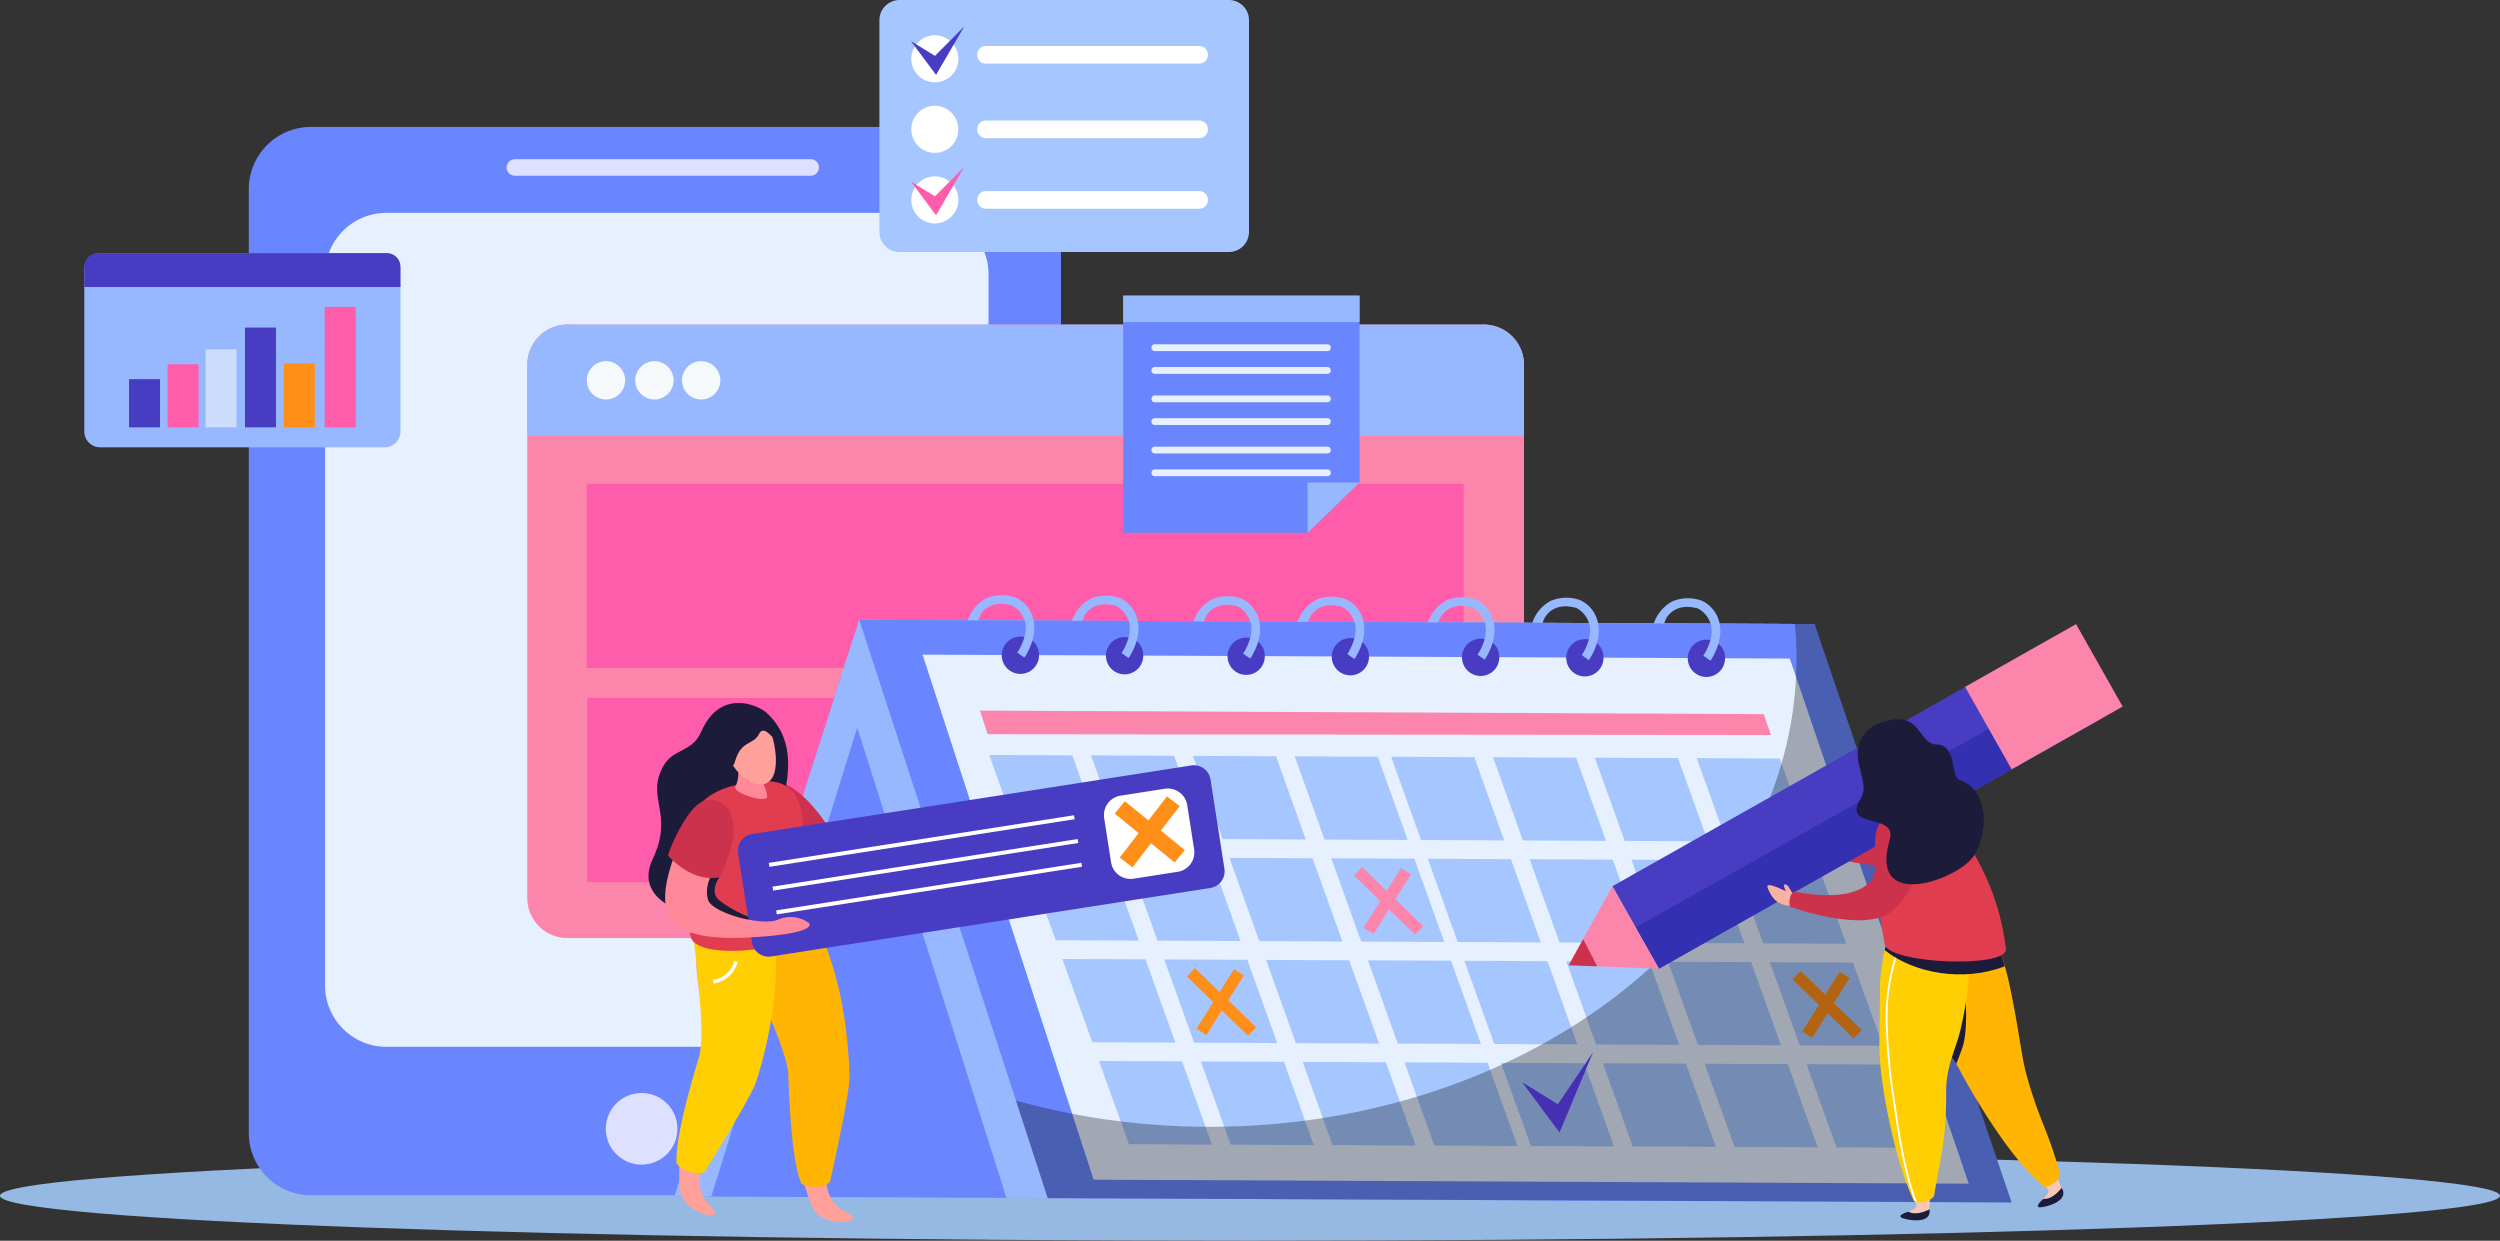 <svg xmlns="http://www.w3.org/2000/svg" width="503.391" height="249.827" viewBox="0 0 503.391 249.827">
  <rect x="0" y="0" width="503.391" height="249.827" fill="#333333" stroke="none"/>
  <g id="Group_17908" data-name="Group 17908" transform="translate(0 0.001)">
    <path id="Path_22491" data-name="Path 22491" d="M562.106,333.81c0,5-112.688,9.054-251.7,9.054s-251.7-4.053-251.7-9.054,112.688-9.056,251.7-9.056S562.106,328.809,562.106,333.81Z" transform="translate(-58.715 -93.038)" fill="#96b9e3"/>
    <g id="Group_17686" data-name="Group 17686" transform="translate(50.099 25.553)">
      <g id="Group_17682" data-name="Group 17682">
        <path id="Path_22492" data-name="Path 22492" d="M280.774,286.594a12.52,12.52,0,0,1-12.581,12.467H129.814a12.522,12.522,0,0,1-12.579-12.467V96.4A12.524,12.524,0,0,1,129.814,83.94H268.193A12.522,12.522,0,0,1,280.774,96.4Z" transform="translate(-117.235 -83.94)" fill="#6986fe"/>
      </g>
      <g id="Group_17683" data-name="Group 17683" transform="translate(15.353 17.31)">
        <path id="Path_22493" data-name="Path 22493" d="M268.766,259.964a12.358,12.358,0,0,1-12.583,12.116H147.745a12.362,12.362,0,0,1-12.576-12.116V116.275a12.356,12.356,0,0,1,12.576-12.116H256.183a12.351,12.351,0,0,1,12.583,12.116Z" transform="translate(-135.169 -104.159)" fill="#e6f0ff"/>
      </g>
      <g id="Group_17684" data-name="Group 17684" transform="translate(71.884 194.537)">
        <path id="Path_22494" data-name="Path 22494" d="M215.612,318.322a7.206,7.206,0,1,1-7.2-7.148A7.175,7.175,0,0,1,215.612,318.322Z" transform="translate(-201.201 -311.174)" fill="#dee0ff"/>
      </g>
      <g id="Group_17685" data-name="Group 17685" transform="translate(51.906 6.502)">
        <path id="Path_22495" data-name="Path 22495" d="M240.763,93.2a1.675,1.675,0,0,1-1.681,1.663H179.545a1.672,1.672,0,0,1-1.68-1.663h0a1.672,1.672,0,0,1,1.68-1.663h59.538a1.675,1.675,0,0,1,1.681,1.663Z" transform="translate(-177.865 -91.535)" fill="#dee0ff"/>
      </g>
    </g>
    <g id="Group_17702" data-name="Group 17702" transform="translate(16.977 50.969)">
      <g id="Group_17687" data-name="Group 17687" transform="translate(0 0)">
        <path id="Rectangle_18167" data-name="Rectangle 18167" d="M3.187,0H60.469a3.187,3.187,0,0,1,3.187,3.187V35.918A3.185,3.185,0,0,1,60.47,39.1H3.188A3.188,3.188,0,0,1,0,35.915V3.187A3.187,3.187,0,0,1,3.187,0Z" fill="#97b8ff"/>
      </g>
      <g id="Group_17700" data-name="Group 17700" transform="translate(9.005 10.828)">
        <g id="Group_17689" data-name="Group 17689" transform="translate(0 14.553)">
          <g id="Group_17688" data-name="Group 17688">
            <rect id="Rectangle_18168" data-name="Rectangle 18168" width="6.235" height="9.701" fill="#483cc2"/>
          </g>
        </g>
        <g id="Group_17691" data-name="Group 17691" transform="translate(7.774 11.549)">
          <g id="Group_17690" data-name="Group 17690">
            <rect id="Rectangle_18169" data-name="Rectangle 18169" width="6.235" height="12.704" fill="#ff5cab"/>
          </g>
        </g>
        <g id="Group_17693" data-name="Group 17693" transform="translate(15.399 8.547)">
          <g id="Group_17692" data-name="Group 17692">
            <rect id="Rectangle_18170" data-name="Rectangle 18170" width="6.236" height="15.706" fill="#ccddfc"/>
          </g>
        </g>
        <g id="Group_17695" data-name="Group 17695" transform="translate(23.353 4.159)">
          <g id="Group_17694" data-name="Group 17694">
            <rect id="Rectangle_18171" data-name="Rectangle 18171" width="6.234" height="20.095" fill="#483cc2"/>
          </g>
        </g>
        <g id="Group_17697" data-name="Group 17697" transform="translate(31.165 11.376)">
          <g id="Group_17696" data-name="Group 17696">
            <rect id="Rectangle_18172" data-name="Rectangle 18172" width="6.24" height="12.878" fill="#ff8f18"/>
          </g>
        </g>
        <g id="Group_17699" data-name="Group 17699" transform="translate(39.404)">
          <g id="Group_17698" data-name="Group 17698">
            <rect id="Rectangle_18173" data-name="Rectangle 18173" width="6.236" height="24.254" fill="#ff5cab"/>
          </g>
        </g>
      </g>
      <g id="Group_17701" data-name="Group 17701" transform="translate(0)">
        <path id="Path_22496" data-name="Path 22496" d="M139.473,113.628h-58.2a2.725,2.725,0,0,0-2.728,2.728v4.091H142.2v-4.091A2.726,2.726,0,0,0,139.473,113.628Z" transform="translate(-78.546 -113.628)" fill="#483cc2"/>
      </g>
    </g>
    <g id="Group_17712" data-name="Group 17712" transform="translate(177.075 -0.001)">
      <g id="Group_17703" data-name="Group 17703">
        <path id="Path_22497" data-name="Path 22497" d="M343.972,100.771a4.061,4.061,0,0,1-4.061,4.061h-66.3a4.059,4.059,0,0,1-4.057-4.061V58.149a4.058,4.058,0,0,1,4.057-4.058h66.3a4.061,4.061,0,0,1,4.061,4.058Z" transform="translate(-269.552 -54.091)" fill="#a5c6ff"/>
      </g>
      <g id="Group_17704" data-name="Group 17704" transform="translate(6.425 7.102)">
        <path id="Path_22498" data-name="Path 22498" d="M286.531,67.125a4.737,4.737,0,1,1-4.736-4.738A4.737,4.737,0,0,1,286.531,67.125Z" transform="translate(-277.057 -62.387)" fill="#fff"/>
      </g>
      <g id="Group_17705" data-name="Group 17705" transform="translate(6.425 21.309)">
        <path id="Path_22499" data-name="Path 22499" d="M286.531,83.721a4.737,4.737,0,1,1-4.736-4.739A4.738,4.738,0,0,1,286.531,83.721Z" transform="translate(-277.057 -78.982)" fill="#fff"/>
      </g>
      <g id="Group_17706" data-name="Group 17706" transform="translate(6.425 35.517)">
        <path id="Path_22500" data-name="Path 22500" d="M286.531,100.315a4.737,4.737,0,1,1-4.736-4.737A4.738,4.738,0,0,1,286.531,100.315Z" transform="translate(-277.057 -95.578)" fill="#fff"/>
      </g>
      <g id="Group_17707" data-name="Group 17707" transform="translate(19.702 9.261)">
        <path id="Path_22501" data-name="Path 22501" d="M339,66.682a1.724,1.724,0,0,1-1.671,1.776H294.233a1.725,1.725,0,0,1-1.667-1.776h0a1.724,1.724,0,0,1,1.667-1.774h43.091A1.723,1.723,0,0,1,339,66.682Z" transform="translate(-292.566 -64.908)" fill="#fff"/>
      </g>
      <g id="Group_17708" data-name="Group 17708" transform="translate(19.702 24.269)">
        <path id="Path_22502" data-name="Path 22502" d="M339,84.218a1.723,1.723,0,0,1-1.671,1.776H294.233a1.724,1.724,0,0,1-1.667-1.776h0a1.727,1.727,0,0,1,1.667-1.779h43.091A1.726,1.726,0,0,1,339,84.218Z" transform="translate(-292.566 -82.439)" fill="#fff"/>
      </g>
      <g id="Group_17709" data-name="Group 17709" transform="translate(19.702 38.477)">
        <path id="Path_22503" data-name="Path 22503" d="M339,100.812a1.724,1.724,0,0,1-1.671,1.776H294.233a1.725,1.725,0,0,1-1.667-1.776h0a1.725,1.725,0,0,1,1.667-1.777h43.091A1.724,1.724,0,0,1,339,100.812Z" transform="translate(-292.566 -99.035)" fill="#fff"/>
      </g>
      <g id="Group_17710" data-name="Group 17710" transform="translate(6.34 5.326)">
        <path id="Path_22504" data-name="Path 22504" d="M276.957,63.255l5.064,6.806,5.678-9.749-5.9,5.925Z" transform="translate(-276.957 -60.313)" fill="#483cc2"/>
      </g>
      <g id="Group_17711" data-name="Group 17711" transform="translate(6.34 33.603)">
        <path id="Path_22505" data-name="Path 22505" d="M276.957,96.285l5.064,6.806,5.678-9.749-5.9,5.925Z" transform="translate(-276.957 -93.342)" fill="#ff5cab"/>
      </g>
    </g>
    <g id="Group_17722" data-name="Group 17722" transform="translate(106.175 65.355)">
      <g id="Group_17718" data-name="Group 17718">
        <g id="Group_17713" data-name="Group 17713">
          <path id="Path_22506" data-name="Path 22506" d="M386.828,246.133a8.109,8.109,0,0,1-8.371,7.833H194.506a8.113,8.113,0,0,1-8.371-7.833V138.266a8.114,8.114,0,0,1,8.371-7.834H378.457a8.11,8.11,0,0,1,8.371,7.834Z" transform="translate(-186.135 -130.432)" fill="#fc85ab"/>
        </g>
        <g id="Group_17714" data-name="Group 17714">
          <path id="Path_22507" data-name="Path 22507" d="M378.457,130.432H194.506a8.114,8.114,0,0,0-8.371,7.834v14.555H386.828V138.266A8.11,8.11,0,0,0,378.457,130.432Z" transform="translate(-186.135 -130.432)" fill="#97b8ff"/>
        </g>
        <g id="Group_17715" data-name="Group 17715" transform="translate(11.988 7.369)">
          <path id="Path_22508" data-name="Path 22508" d="M207.852,142.927A3.857,3.857,0,1,1,204,139.039,3.877,3.877,0,0,1,207.852,142.927Z" transform="translate(-200.138 -139.039)" fill="#f5f9fc"/>
        </g>
        <g id="Group_17716" data-name="Group 17716" transform="translate(21.74 7.369)">
          <path id="Path_22509" data-name="Path 22509" d="M219.245,142.927a3.858,3.858,0,1,1-3.869-3.888A3.874,3.874,0,0,1,219.245,142.927Z" transform="translate(-211.529 -139.039)" fill="#f5f9fc"/>
        </g>
        <g id="Group_17717" data-name="Group 17717" transform="translate(31.152 7.369)">
          <path id="Path_22510" data-name="Path 22510" d="M230.237,142.927a3.857,3.857,0,1,1-3.858-3.888A3.878,3.878,0,0,1,230.237,142.927Z" transform="translate(-222.523 -139.039)" fill="#f5f9fc"/>
        </g>
      </g>
      <g id="Group_17719" data-name="Group 17719" transform="translate(11.988 32.053)">
        <rect id="Rectangle_18174" data-name="Rectangle 18174" width="176.551" height="37.094" fill="#ff5cab"/>
      </g>
      <g id="Group_17720" data-name="Group 17720" transform="translate(106.46 75.182)">
        <rect id="Rectangle_18175" data-name="Rectangle 18175" width="82.079" height="37.092" fill="#ff5cab"/>
      </g>
      <g id="Group_17721" data-name="Group 17721" transform="translate(12.066 75.182)">
        <rect id="Rectangle_18176" data-name="Rectangle 18176" width="82.08" height="37.092" fill="#ff5cab"/>
      </g>
    </g>
    <g id="Group_17732" data-name="Group 17732" transform="translate(226.165 59.524)">
      <g id="Group_17723" data-name="Group 17723">
        <path id="Path_22511" data-name="Path 22511" d="M375.291,161.253l-10.463,10.124H327.7V123.621h47.59v37.632Z" transform="translate(-327.702 -123.621)" fill="#6986fe"/>
      </g>
      <g id="Group_17724" data-name="Group 17724">
        <rect id="Rectangle_18177" data-name="Rectangle 18177" width="47.59" height="5.333" fill="#97b8ff"/>
      </g>
      <g id="Group_17725" data-name="Group 17725" transform="translate(37.127 37.632)">
        <path id="Path_22512" data-name="Path 22512" d="M371.068,177.7l10.463-10.124H371.068Z" transform="translate(-371.068 -167.578)" fill="#97b8ff"/>
      </g>
      <g id="Group_17726" data-name="Group 17726" transform="translate(5.687 9.793)">
        <path id="Path_22513" data-name="Path 22513" d="M370.456,135.75a.666.666,0,0,1-.64.686H334.981a.663.663,0,0,1-.636-.686h0a.663.663,0,0,1,.636-.69h34.834a.666.666,0,0,1,.64.69Z" transform="translate(-334.345 -135.06)" fill="#e6f0ff"/>
      </g>
      <g id="Group_17727" data-name="Group 17727" transform="translate(5.687 14.375)">
        <path id="Path_22514" data-name="Path 22514" d="M370.456,141.1a.666.666,0,0,1-.64.69H334.981a.663.663,0,0,1-.636-.69h0a.662.662,0,0,1,.636-.685h34.834a.665.665,0,0,1,.64.685Z" transform="translate(-334.345 -140.412)" fill="#e6f0ff"/>
      </g>
      <g id="Group_17728" data-name="Group 17728" transform="translate(5.687 20.102)">
        <path id="Path_22515" data-name="Path 22515" d="M370.456,147.787a.666.666,0,0,1-.64.686H334.981a.663.663,0,0,1-.636-.686h0a.662.662,0,0,1,.636-.686h34.834a.665.665,0,0,1,.64.686Z" transform="translate(-334.345 -147.101)" fill="#e6f0ff"/>
      </g>
      <g id="Group_17729" data-name="Group 17729" transform="translate(5.687 24.679)">
        <path id="Path_22516" data-name="Path 22516" d="M370.456,153.136a.665.665,0,0,1-.64.686H334.981a.662.662,0,0,1-.636-.686h0a.665.665,0,0,1,.636-.688h34.834a.668.668,0,0,1,.64.688Z" transform="translate(-334.345 -152.448)" fill="#e6f0ff"/>
      </g>
      <g id="Group_17730" data-name="Group 17730" transform="translate(5.687 30.409)">
        <path id="Path_22517" data-name="Path 22517" d="M370.456,159.827a.666.666,0,0,1-.64.686H334.981a.663.663,0,0,1-.636-.686h0a.66.66,0,0,1,.636-.686h34.834a.663.663,0,0,1,.64.686Z" transform="translate(-334.345 -159.141)" fill="#e6f0ff"/>
      </g>
      <g id="Group_17731" data-name="Group 17731" transform="translate(5.687 34.991)">
        <path id="Path_22518" data-name="Path 22518" d="M370.456,165.178a.666.666,0,0,1-.64.686H334.981a.663.663,0,0,1-.636-.686h0a.659.659,0,0,1,.636-.685h34.834a.662.662,0,0,1,.64.685Z" transform="translate(-334.345 -164.493)" fill="#e6f0ff"/>
      </g>
    </g>
    <g id="Group_17807" data-name="Group 17807" transform="translate(135.774 119.825)">
      <g id="Group_17733" data-name="Group 17733" transform="translate(0 4.972)">
        <path id="Path_22519" data-name="Path 22519" d="M222.929,315.978l208.08.935L452.52,200.734l-192.339-.868Z" transform="translate(-222.929 -199.866)" fill="#6986fe"/>
      </g>
      <g id="Group_17734" data-name="Group 17734" transform="translate(0 4.972)">
        <path id="Path_22520" data-name="Path 22520" d="M222.929,315.978l7.438.035,36.145-116.12-6.332-.028Z" transform="translate(-222.929 -199.866)" fill="#97b8ff"/>
      </g>
      <g id="Group_17735" data-name="Group 17735" transform="translate(33.576 4.972)">
        <path id="Path_22521" data-name="Path 22521" d="M295.458,316.277l141.194.635,21.511-116.179-192.339-.868-3.676,11.445Z" transform="translate(-262.148 -199.866)" fill="#97b8ff"/>
      </g>
      <g id="Group_17736" data-name="Group 17736" transform="translate(37.252 4.972)">
        <path id="Path_22522" data-name="Path 22522" d="M498.47,317.192l-194.084-.876-37.944-116.45,192.339.868Z" transform="translate(-266.442 -199.866)" fill="#6986fe"/>
      </g>
      <g id="Group_17737" data-name="Group 17737" transform="translate(49.987 11.986)">
        <path id="Path_22523" data-name="Path 22523" d="M491.979,314.584l-176.212-.8L281.318,208.059l174.624.789Z" transform="translate(-281.318 -208.059)" fill="#e6f0ff"/>
      </g>
      <g id="Group_17738" data-name="Group 17738" transform="translate(61.546 23.259)">
        <path id="Path_22524" data-name="Path 22524" d="M454.088,226.141l-157.72-.161-1.547-4.754,157.84.711Z" transform="translate(-294.82 -221.227)" fill="#fc85ab"/>
      </g>
      <g id="Group_17771" data-name="Group 17771" transform="translate(63.41 32.193)">
        <g id="Group_17739" data-name="Group 17739">
          <path id="Path_22525" data-name="Path 22525" d="M319.74,248.493l-16.729-.079L297,231.662l16.727.074Z" transform="translate(-296.998 -231.662)" fill="#a5c6ff"/>
        </g>
        <g id="Group_17740" data-name="Group 17740" transform="translate(20.501 0.09)">
          <path id="Path_22526" data-name="Path 22526" d="M343.685,248.6l-16.726-.077-6.015-16.758,16.728.079Z" transform="translate(-320.944 -231.768)" fill="#a5c6ff"/>
        </g>
        <g id="Group_17741" data-name="Group 17741" transform="translate(41.011 0.186)">
          <path id="Path_22527" data-name="Path 22527" d="M367.642,248.71l-16.73-.075-6.01-16.756,16.727.074Z" transform="translate(-344.901 -231.879)" fill="#a5c6ff"/>
        </g>
        <g id="Group_17742" data-name="Group 17742" transform="translate(61.516 0.276)">
          <path id="Path_22528" data-name="Path 22528" d="M391.592,248.817l-16.731-.074-6.008-16.759,16.728.079Z" transform="translate(-368.853 -231.984)" fill="#a5c6ff"/>
        </g>
        <g id="Group_17743" data-name="Group 17743" transform="translate(80.939 0.363)">
          <path id="Path_22529" data-name="Path 22529" d="M414.285,248.92l-16.73-.072-6.014-16.763,16.729.08Z" transform="translate(-391.541 -232.086)" fill="#a5c6ff"/>
        </g>
        <g id="Group_17744" data-name="Group 17744" transform="translate(101.447 0.456)">
          <path id="Path_22530" data-name="Path 22530" d="M438.238,249.026l-16.729-.074L415.5,232.2l16.728.079Z" transform="translate(-415.495 -232.195)" fill="#a5c6ff"/>
        </g>
        <g id="Group_17745" data-name="Group 17745" transform="translate(121.952 0.552)">
          <path id="Path_22531" data-name="Path 22531" d="M462.194,249.134l-16.733-.075-6.014-16.753,16.733.074Z" transform="translate(-439.447 -232.307)" fill="#a5c6ff"/>
        </g>
        <g id="Group_17746" data-name="Group 17746" transform="translate(142.462 0.64)">
          <path id="Path_22532" data-name="Path 22532" d="M486.141,249.241l-16.726-.072L463.4,232.41l16.721.077Z" transform="translate(-463.404 -232.41)" fill="#a5c6ff"/>
        </g>
        <g id="Group_17747" data-name="Group 17747" transform="translate(7.369 20.542)">
          <path id="Path_22533" data-name="Path 22533" d="M328.35,272.484l-16.731-.074-6.014-16.754,16.73.072Z" transform="translate(-305.605 -255.656)" fill="#a5c6ff"/>
        </g>
        <g id="Group_17748" data-name="Group 17748" transform="translate(27.872 20.63)">
          <path id="Path_22534" data-name="Path 22534" d="M352.3,272.594l-16.726-.079-6.015-16.756,16.731.077Z" transform="translate(-329.555 -255.76)" fill="#a5c6ff"/>
        </g>
        <g id="Group_17749" data-name="Group 17749" transform="translate(48.381 20.727)">
          <path id="Path_22535" data-name="Path 22535" d="M376.249,272.7l-16.728-.072-6.011-16.754,16.728.072Z" transform="translate(-353.511 -255.873)" fill="#a5c6ff"/>
        </g>
        <g id="Group_17750" data-name="Group 17750" transform="translate(68.889 20.819)">
          <path id="Path_22536" data-name="Path 22536" d="M400.2,272.808l-16.723-.072-6.014-16.756,16.729.072Z" transform="translate(-377.465 -255.98)" fill="#a5c6ff"/>
        </g>
        <g id="Group_17751" data-name="Group 17751" transform="translate(88.311 20.904)">
          <path id="Path_22537" data-name="Path 22537" d="M422.9,272.91l-16.726-.075-6.018-16.754,16.729.075Z" transform="translate(-400.152 -256.08)" fill="#a5c6ff"/>
        </g>
        <g id="Group_17752" data-name="Group 17752" transform="translate(108.824 20.996)">
          <path id="Path_22538" data-name="Path 22538" d="M446.85,273.017l-16.728-.074-6.01-16.756,16.722.075Z" transform="translate(-424.112 -256.188)" fill="#a5c6ff"/>
        </g>
        <g id="Group_17753" data-name="Group 17753" transform="translate(129.324 21.09)">
          <path id="Path_22539" data-name="Path 22539" d="M470.8,273.126l-16.726-.075L448.059,256.3l16.726.075Z" transform="translate(-448.059 -256.297)" fill="#a5c6ff"/>
        </g>
        <g id="Group_17754" data-name="Group 17754" transform="translate(149.827 21.182)">
          <path id="Path_22540" data-name="Path 22540" d="M494.751,273.23l-16.727-.072L472.008,256.4l16.734.075Z" transform="translate(-472.008 -256.404)" fill="#a5c6ff"/>
        </g>
        <g id="Group_17755" data-name="Group 17755" transform="translate(14.74 41.081)">
          <path id="Path_22541" data-name="Path 22541" d="M336.956,296.48l-16.726-.079-6.014-16.753,16.725.072Z" transform="translate(-314.215 -279.648)" fill="#a5c6ff"/>
        </g>
        <g id="Group_17756" data-name="Group 17756" transform="translate(35.244 41.172)">
          <path id="Path_22542" data-name="Path 22542" d="M360.908,296.587l-16.729-.079-6.014-16.754,16.728.075Z" transform="translate(-338.165 -279.754)" fill="#a5c6ff"/>
        </g>
        <g id="Group_17757" data-name="Group 17757" transform="translate(55.751 41.264)">
          <path id="Path_22543" data-name="Path 22543" d="M384.868,296.7l-16.738-.077-6.01-16.758,16.728.079Z" transform="translate(-362.119 -279.861)" fill="#a5c6ff"/>
        </g>
        <g id="Group_17758" data-name="Group 17758" transform="translate(76.262 41.359)">
          <path id="Path_22544" data-name="Path 22544" d="M408.817,296.8l-16.728-.079-6.012-16.753,16.727.072Z" transform="translate(-386.077 -279.973)" fill="#a5c6ff"/>
        </g>
        <g id="Group_17759" data-name="Group 17759" transform="translate(95.686 41.444)">
          <path id="Path_22545" data-name="Path 22545" d="M431.508,296.9l-16.731-.077-6.01-16.754,16.725.075Z" transform="translate(-408.767 -280.072)" fill="#a5c6ff"/>
        </g>
        <g id="Group_17760" data-name="Group 17760" transform="translate(116.19 41.536)">
          <path id="Path_22546" data-name="Path 22546" d="M455.459,297.014l-16.726-.079-6.016-16.756,16.723.077Z" transform="translate(-432.717 -280.18)" fill="#a5c6ff"/>
        </g>
        <g id="Group_17761" data-name="Group 17761" transform="translate(136.695 41.626)">
          <path id="Path_22547" data-name="Path 22547" d="M479.407,297.12l-16.724-.077-6.014-16.758,16.727.082Z" transform="translate(-456.668 -280.285)" fill="#a5c6ff"/>
        </g>
        <g id="Group_17762" data-name="Group 17762" transform="translate(157.196 41.722)">
          <path id="Path_22548" data-name="Path 22548" d="M503.369,297.228l-16.738-.077L480.615,280.4l16.734.075Z" transform="translate(-480.615 -280.396)" fill="#a5c6ff"/>
        </g>
        <g id="Group_17763" data-name="Group 17763" transform="translate(22.109 61.621)">
          <path id="Path_22549" data-name="Path 22549" d="M345.561,320.472l-16.722-.079-6.017-16.753,16.729.074Z" transform="translate(-322.823 -303.641)" fill="#a5c6ff"/>
        </g>
        <g id="Group_17764" data-name="Group 17764" transform="translate(42.617 61.712)">
          <path id="Path_22550" data-name="Path 22550" d="M369.52,320.577l-16.728-.074-6.015-16.758,16.729.079Z" transform="translate(-346.777 -303.746)" fill="#a5c6ff"/>
        </g>
        <g id="Group_17765" data-name="Group 17765" transform="translate(63.125 61.804)">
          <path id="Path_22551" data-name="Path 22551" d="M393.472,320.683l-16.726-.074-6.014-16.756,16.729.077Z" transform="translate(-370.732 -303.853)" fill="#a5c6ff"/>
        </g>
        <g id="Group_17766" data-name="Group 17766" transform="translate(83.628 61.897)">
          <path id="Path_22552" data-name="Path 22552" d="M417.424,320.792l-16.733-.072-6.01-16.758,16.732.075Z" transform="translate(-394.682 -303.963)" fill="#a5c6ff"/>
        </g>
        <g id="Group_17767" data-name="Group 17767" transform="translate(103.053 61.984)">
          <path id="Path_22553" data-name="Path 22553" d="M440.116,320.9l-16.73-.075-6.015-16.756,16.731.077Z" transform="translate(-417.371 -304.064)" fill="#a5c6ff"/>
        </g>
        <g id="Group_17768" data-name="Group 17768" transform="translate(123.561 62.076)">
          <path id="Path_22554" data-name="Path 22554" d="M464.07,321l-16.728-.077-6.016-16.756,16.729.077Z" transform="translate(-441.326 -304.172)" fill="#a5c6ff"/>
        </g>
        <g id="Group_17769" data-name="Group 17769" transform="translate(144.067 62.17)">
          <path id="Path_22555" data-name="Path 22555" d="M488.025,321.109l-16.729-.072-6.016-16.756,16.729.075Z" transform="translate(-465.279 -304.281)" fill="#a5c6ff"/>
        </g>
        <g id="Group_17770" data-name="Group 17770" transform="translate(164.575 62.262)">
          <path id="Path_22556" data-name="Path 22556" d="M511.976,321.22l-16.726-.075-6.016-16.756,16.731.074Z" transform="translate(-489.234 -304.389)" fill="#a5c6ff"/>
        </g>
      </g>
      <g id="Group_17772" data-name="Group 17772" transform="translate(65.945 8.361)">
        <path id="Path_22557" data-name="Path 22557" d="M307.447,207.349a3.752,3.752,0,1,1-3.728-3.525A3.627,3.627,0,0,1,307.447,207.349Z" transform="translate(-299.958 -203.824)" fill="#483cc2"/>
      </g>
      <g id="Group_17774" data-name="Group 17774" transform="translate(59.106)">
        <g id="Group_17773" data-name="Group 17773">
          <path id="Path_22558" data-name="Path 22558" d="M303.361,206.639l-1.427-1.008c.02-.028,2.172-3.135,1.571-6.058a5.283,5.283,0,0,0-2.647-3.439,9.051,9.051,0,0,0-2.137-.327,5.151,5.151,0,0,0-2.222.455,4.361,4.361,0,0,0-2.436,2.877l-2.094-.009a7.789,7.789,0,0,1,3.8-4.462,8.157,8.157,0,0,1,5.863-.1,6.4,6.4,0,0,1,3.585,4.659C305.97,202.9,303.467,206.49,303.361,206.639Z" transform="translate(-291.97 -194.058)" fill="#97b8ff"/>
        </g>
      </g>
      <g id="Group_17775" data-name="Group 17775" transform="translate(86.93 8.453)">
        <path id="Path_22559" data-name="Path 22559" d="M331.958,207.457a3.752,3.752,0,1,1-3.731-3.525A3.632,3.632,0,0,1,331.958,207.457Z" transform="translate(-324.47 -203.932)" fill="#483cc2"/>
      </g>
      <g id="Group_17777" data-name="Group 17777" transform="translate(80.087 0.094)">
        <g id="Group_17776" data-name="Group 17776">
          <path id="Path_22560" data-name="Path 22560" d="M327.871,206.75l-1.425-1.01c.02-.03,2.17-3.133,1.564-6.06a5.309,5.309,0,0,0-2.636-3.442,9.9,9.9,0,0,0-2.145-.322,5.128,5.128,0,0,0-2.217.452,4.387,4.387,0,0,0-2.436,2.882l-2.1-.011a7.753,7.753,0,0,1,3.8-4.459,8.14,8.14,0,0,1,5.857-.105,6.416,6.416,0,0,1,3.589,4.665C330.479,203.008,327.976,206.6,327.871,206.75Z" transform="translate(-316.477 -194.167)" fill="#97b8ff"/>
        </g>
      </g>
      <g id="Group_17778" data-name="Group 17778" transform="translate(111.409 8.563)">
        <path id="Path_22561" data-name="Path 22561" d="M360.553,207.591a3.752,3.752,0,1,1-3.727-3.531A3.632,3.632,0,0,1,360.553,207.591Z" transform="translate(-353.064 -204.06)" fill="#483cc2"/>
      </g>
      <g id="Group_17780" data-name="Group 17780" transform="translate(104.568 0.205)">
        <g id="Group_17779" data-name="Group 17779">
          <path id="Path_22562" data-name="Path 22562" d="M356.468,206.879l-1.428-1.007c.019-.03,2.172-3.137,1.567-6.06a5.327,5.327,0,0,0-2.645-3.444,9.8,9.8,0,0,0-2.137-.322,5.147,5.147,0,0,0-2.224.452,4.389,4.389,0,0,0-2.438,2.882l-2.09-.015a7.769,7.769,0,0,1,3.8-4.456,8.11,8.11,0,0,1,5.862-.1,6.39,6.39,0,0,1,3.583,4.659C359.078,203.139,356.575,206.727,356.468,206.879Z" transform="translate(-345.073 -194.297)" fill="#97b8ff"/>
        </g>
      </g>
      <g id="Group_17781" data-name="Group 17781" transform="translate(132.398 8.661)">
        <path id="Path_22563" data-name="Path 22563" d="M385.058,207.7a3.747,3.747,0,1,1-3.726-3.525A3.624,3.624,0,0,1,385.058,207.7Z" transform="translate(-377.58 -204.174)" fill="#483cc2"/>
      </g>
      <g id="Group_17783" data-name="Group 17783" transform="translate(125.55 0.3)">
        <g id="Group_17782" data-name="Group 17782">
          <path id="Path_22564" data-name="Path 22564" d="M380.973,206.989l-1.425-1.008c.016-.029,2.172-3.133,1.563-6.058a5.275,5.275,0,0,0-2.64-3.442,9.576,9.576,0,0,0-2.14-.327,5.167,5.167,0,0,0-2.217.457,4.367,4.367,0,0,0-2.434,2.876l-2.1-.008a7.728,7.728,0,0,1,3.8-4.459,8.137,8.137,0,0,1,5.859-.1,6.4,6.4,0,0,1,3.588,4.662C383.587,203.252,381.079,206.84,380.973,206.989Z" transform="translate(-369.582 -194.408)" fill="#97b8ff"/>
        </g>
      </g>
      <g id="Group_17784" data-name="Group 17784" transform="translate(158.616 8.777)">
        <path id="Path_22565" data-name="Path 22565" d="M415.7,207.837a3.754,3.754,0,1,1-3.733-3.527A3.635,3.635,0,0,1,415.7,207.837Z" transform="translate(-408.205 -204.31)" fill="#483cc2"/>
      </g>
      <g id="Group_17786" data-name="Group 17786" transform="translate(151.778 0.42)">
        <g id="Group_17785" data-name="Group 17785">
          <path id="Path_22566" data-name="Path 22566" d="M411.608,207.126l-1.425-1.007c.024-.03,2.174-3.133,1.568-6.06a5.289,5.289,0,0,0-2.642-3.442,9.853,9.853,0,0,0-2.139-.324,5.157,5.157,0,0,0-2.222.455,4.37,4.37,0,0,0-2.434,2.878l-2.095-.011a7.771,7.771,0,0,1,3.8-4.459,8.147,8.147,0,0,1,5.857-.1,6.4,6.4,0,0,1,3.593,4.659C414.222,203.387,411.719,206.977,411.608,207.126Z" transform="translate(-400.218 -194.548)" fill="#97b8ff"/>
        </g>
      </g>
      <g id="Group_17787" data-name="Group 17787" transform="translate(179.606 8.871)">
        <path id="Path_22567" data-name="Path 22567" d="M440.211,207.948a3.752,3.752,0,1,1-3.729-3.528A3.635,3.635,0,0,1,440.211,207.948Z" transform="translate(-432.723 -204.42)" fill="#483cc2"/>
      </g>
      <g id="Group_17789" data-name="Group 17789" transform="translate(172.762 0.512)">
        <g id="Group_17788" data-name="Group 17788">
          <path id="Path_22568" data-name="Path 22568" d="M436.119,207.238l-1.425-1.009c.021-.027,2.174-3.135,1.563-6.056a5.269,5.269,0,0,0-2.64-3.442,9.425,9.425,0,0,0-2.135-.328,5.184,5.184,0,0,0-2.224.455,4.377,4.377,0,0,0-2.434,2.876l-2.095-.008a7.747,7.747,0,0,1,3.793-4.457,8.12,8.12,0,0,1,5.863-.1,6.365,6.365,0,0,1,3.583,4.66C438.729,203.5,436.233,207.087,436.119,207.238Z" transform="translate(-424.729 -194.656)" fill="#97b8ff"/>
        </g>
      </g>
      <g id="Group_17790" data-name="Group 17790" transform="translate(204.083 8.982)">
        <path id="Path_22569" data-name="Path 22569" d="M468.8,208.077a3.75,3.75,0,1,1-3.721-3.528A3.631,3.631,0,0,1,468.8,208.077Z" transform="translate(-461.314 -204.549)" fill="#483cc2"/>
      </g>
      <g id="Group_17792" data-name="Group 17792" transform="translate(197.246 0.622)">
        <g id="Group_17791" data-name="Group 17791">
          <path id="Path_22570" data-name="Path 22570" d="M464.713,207.369l-1.425-1.009c.018-.031,2.179-3.137,1.563-6.06a5.279,5.279,0,0,0-2.642-3.439,9.028,9.028,0,0,0-2.137-.327,5.194,5.194,0,0,0-2.224.455,4.408,4.408,0,0,0-2.434,2.873l-2.087-.008a7.758,7.758,0,0,1,3.789-4.457,8.119,8.119,0,0,1,5.865-.1,6.4,6.4,0,0,1,3.589,4.66C467.325,203.627,464.822,207.215,464.713,207.369Z" transform="translate(-453.328 -194.784)" fill="#97b8ff"/>
        </g>
      </g>
      <g id="Group_17794" data-name="Group 17794" transform="translate(138.797 54.974)">
        <g id="Group_17793" data-name="Group 17793" transform="translate(0 0)">
          <rect id="Rectangle_18178" data-name="Rectangle 18178" width="14.168" height="2.359" transform="translate(0 12.006) rotate(-57.932)" fill="#fc85ab"/>
        </g>
      </g>
      <g id="Group_17796" data-name="Group 17796" transform="translate(136.837 54.76)">
        <g id="Group_17795" data-name="Group 17795" transform="translate(0 0)">
          <rect id="Rectangle_18179" data-name="Rectangle 18179" width="2.356" height="17.142" transform="translate(0 1.693) rotate(-45.941)" fill="#fc85ab"/>
        </g>
      </g>
      <g id="Group_17798" data-name="Group 17798" transform="translate(227.113 75.879)">
        <g id="Group_17797" data-name="Group 17797" transform="translate(0 0)">
          <rect id="Rectangle_18180" data-name="Rectangle 18180" width="14.169" height="2.358" transform="translate(0 12.004) rotate(-57.909)" fill="#ff8f18"/>
        </g>
      </g>
      <g id="Group_17800" data-name="Group 17800" transform="translate(225.148 75.665)">
        <g id="Group_17799" data-name="Group 17799" transform="translate(0 0)">
          <rect id="Rectangle_18181" data-name="Rectangle 18181" width="2.357" height="17.145" transform="translate(0 1.695) rotate(-45.964)" fill="#ff8f18"/>
        </g>
      </g>
      <g id="Group_17802" data-name="Group 17802" transform="translate(105.149 75.334)">
        <g id="Group_17801" data-name="Group 17801" transform="translate(0 0)">
          <rect id="Rectangle_18182" data-name="Rectangle 18182" width="14.17" height="2.356" transform="matrix(0.532, -0.847, 0.847, 0.532, 0, 11.998)" fill="#ff8f18"/>
        </g>
      </g>
      <g id="Group_17804" data-name="Group 17804" transform="translate(103.193 75.116)">
        <g id="Group_17803" data-name="Group 17803" transform="translate(0 0)">
          <rect id="Rectangle_18183" data-name="Rectangle 18183" width="2.355" height="17.144" transform="matrix(0.695, -0.719, 0.719, 0.695, 0, 1.693)" fill="#ff8f18"/>
        </g>
      </g>
      <g id="Group_17805" data-name="Group 17805" transform="translate(170.729 92.011)">
        <path id="Path_22571" data-name="Path 22571" d="M422.353,307.618l7.516,10.1,6.767-16.181-7.09,10.506Z" transform="translate(-422.353 -301.533)" fill="#6343ff"/>
      </g>
      <g id="Group_17806" data-name="Group 17806" transform="translate(68.795 5.821)" opacity="0.3" style="mix-blend-mode: overlay;isolation: isolate">
        <path id="Path_22572" data-name="Path 22572" d="M503.772,317.335,464.083,200.876l-3.958-.019c.2,2.251.335,4.515.335,6.806,0,52.155-52.913,94.435-118.186,94.435a145.082,145.082,0,0,1-38.986-5.284l6.4,19.644Z" transform="translate(-303.287 -200.857)"/>
      </g>
    </g>
    <g id="Group_17864" data-name="Group 17864" transform="translate(315.881 125.672)">
      <g id="Group_17809" data-name="Group 17809" transform="translate(44.139 42.877)">
        <g id="Group_17808" data-name="Group 17808">
          <path id="Path_22573" data-name="Path 22573" d="M488.963,252.2a7.023,7.023,0,0,1,4.168-1.193,31.687,31.687,0,0,1,3.71.912l-.267,2.018a6.9,6.9,0,0,1-1.75-.227c-.651-.342-1.027-.372-2.3-.868-1.233-.486-1.212-.789-2.292-.461C488.646,252.862,488.963,252.2,488.963,252.2Z" transform="translate(-488.937 -250.971)" fill="#f7b2a0"/>
        </g>
      </g>
      <g id="Group_17811" data-name="Group 17811" transform="translate(46.595 44.532)">
        <g id="Group_17810" data-name="Group 17810">
          <path id="Path_22574" data-name="Path 22574" d="M494.649,252.9s-3.5,1.075-2.733,1.6,3.608-.821,5.078-.907Z" transform="translate(-491.806 -252.904)" fill="#f7b2a0"/>
        </g>
      </g>
      <g id="Group_17814" data-name="Group 17814" transform="translate(50.035 27.924)">
        <g id="Group_17813" data-name="Group 17813">
          <g id="Group_17812" data-name="Group 17812">
            <path id="Path_22575" data-name="Path 22575" d="M515.324,233.683c4-.768,5.613,1.037,6,3.5.616,3.782.7,10.063-4.664,14.924s-20.638-.363-20.638-.363-.717-1.888.574-2.948c0,0,11.855.593,15.571-4.733C513.958,241.483,511.521,234.417,515.324,233.683Z" transform="translate(-495.824 -233.504)" fill="#cc324c"/>
          </g>
        </g>
      </g>
      <g id="Group_17819" data-name="Group 17819" transform="translate(0 0)">
        <g id="Group_17815" data-name="Group 17815" transform="translate(8.779 2.74)">
          <rect id="Rectangle_18184" data-name="Rectangle 18184" width="101.688" height="19.062" transform="matrix(0.871, -0.492, 0.492, 0.871, 0, 50.039)" fill="#483cc2"/>
        </g>
        <g id="Group_17816" data-name="Group 17816" transform="translate(13.469 10.825)">
          <path id="Path_22576" data-name="Path 22576" d="M546.326,222.04,457.8,272.079l-4.69-8.3,89.352-50.251Z" transform="translate(-453.111 -213.531)" fill="#3330b2"/>
        </g>
        <g id="Group_17817" data-name="Group 17817" transform="translate(0 52.779)">
          <path id="Path_22577" data-name="Path 22577" d="M455.538,279.131h0l-18.159-.684,8.778-15.91h0Z" transform="translate(-437.379 -262.537)" fill="#fc85ab"/>
        </g>
        <g id="Group_17818" data-name="Group 17818" transform="translate(79.796)">
          <rect id="Rectangle_18185" data-name="Rectangle 18185" width="25.676" height="19.063" transform="translate(0 12.634) rotate(-29.475)" fill="#fc85ab"/>
        </g>
      </g>
      <g id="Group_17826" data-name="Group 17826" transform="translate(94.448 110.998)">
        <g id="Group_17822" data-name="Group 17822" transform="translate(0.949)">
          <g id="Group_17821" data-name="Group 17821">
            <g id="Group_17820" data-name="Group 17820">
              <path id="Path_22578" data-name="Path 22578" d="M548.985,335.281c1.21-1.37,1.161-1.582.824-2.016a9.844,9.844,0,0,0-1-1.112l2.654-1.612a12.482,12.482,0,0,1,1.148,2.573C552.411,333.367,550.844,335.425,548.985,335.281Z" transform="translate(-548.809 -330.541)" fill="#fbc6b4"/>
            </g>
          </g>
        </g>
        <g id="Group_17825" data-name="Group 17825" transform="translate(0 2.516)">
          <g id="Group_17824" data-name="Group 17824">
            <g id="Group_17823" data-name="Group 17823">
              <path id="Path_22579" data-name="Path 22579" d="M552.452,333.537a.223.223,0,0,1,.026-.057c1.507,2.254-1.936,3.585-3.951,3.878s.3-1.654.3-1.654C550.685,335.848,552.251,333.79,552.452,333.537Z" transform="translate(-547.701 -333.48)" fill="#1d1b3a"/>
            </g>
          </g>
        </g>
      </g>
      <g id="Group_17829" data-name="Group 17829" transform="translate(68.71 60.68)">
        <g id="Group_17828" data-name="Group 17828">
          <g id="Group_17827" data-name="Group 17827">
            <path id="Path_22580" data-name="Path 22580" d="M547.79,321.589c.361,1.294-2.517,3.365-3.327,2.675-6.946-5.9-14.375-18.746-17.144-23.995-.129-.234-.255-.449-.357-.645-1.39-2.268-2.183-1.8-6.878-12.289a46.257,46.257,0,0,1-2.447-9.322l4.66-1.928,10.434-4.32c3.725,3.548,5.274,13.6,6.082,17.761.667,3.507,1.442,9.177,2.176,11.91C543.58,310.977,545.455,312.914,547.79,321.589Z" transform="translate(-517.638 -271.766)" fill="#ffb502"/>
          </g>
        </g>
      </g>
      <g id="Group_17836" data-name="Group 17836" transform="translate(66.756 115.038)">
        <g id="Group_17832" data-name="Group 17832" transform="translate(1.633)">
          <g id="Group_17831" data-name="Group 17831">
            <g id="Group_17830" data-name="Group 17830">
              <path id="Path_22581" data-name="Path 22581" d="M517.262,338.534c1.683-.739,1.719-.961,1.6-1.495a10.81,10.81,0,0,0-.443-1.419l3.082-.36a12.3,12.3,0,0,1-.042,2.823C521.181,338.22,518.9,339.437,517.262,338.534Z" transform="translate(-517.262 -335.26)" fill="#fbc6b4"/>
            </g>
          </g>
        </g>
        <g id="Group_17835" data-name="Group 17835" transform="translate(0 2.774)">
          <g id="Group_17834" data-name="Group 17834">
            <g id="Group_17833" data-name="Group 17833">
              <path id="Path_22582" data-name="Path 22582" d="M521.187,338.549c.026-.026.051-.049.051-.049.432,2.686-3.246,2.451-5.2,1.872s.952-1.372.952-1.372C518.628,339.9,520.907,338.686,521.187,338.549Z" transform="translate(-515.355 -338.5)" fill="#1d1b3a"/>
            </g>
          </g>
        </g>
      </g>
      <g id="Group_17839" data-name="Group 17839" transform="translate(68.71 65)">
        <g id="Group_17838" data-name="Group 17838">
          <g id="Group_17837" data-name="Group 17837">
            <path id="Path_22583" data-name="Path 22583" d="M528.237,296.931c-.417,1.24-.867,2.321-1.274,3.42-1.39-2.268-2.183-1.8-6.878-12.289a46.258,46.258,0,0,1-2.447-9.322l4.66-1.928,4.733.36C528.938,281.961,529.551,293.01,528.237,296.931Z" transform="translate(-517.638 -276.812)" fill="#1d1b3a"/>
          </g>
        </g>
      </g>
      <g id="Group_17842" data-name="Group 17842" transform="translate(62.548 62.733)">
        <g id="Group_17841" data-name="Group 17841">
          <g id="Group_17840" data-name="Group 17840">
            <path id="Path_22584" data-name="Path 22584" d="M526.676,293.47c-.861,3.476-2.79,7.059-2.79,11.926,0,9.917-.932,12.115-2.407,20.964-.162,1.032-2.34,1.679-3.507,1.437a.929.929,0,0,1-.449-.179.418.418,0,0,1-.217-.211c-3.833-8.263-6.408-22.312-6.75-28.233-.2-3.493-.108-3.061.019-15.508a47.427,47.427,0,0,1,1.653-9.5l15.478.5C529.612,279.453,527.667,289.368,526.676,293.47Z" transform="translate(-510.439 -274.164)" fill="#ffcf03"/>
          </g>
        </g>
      </g>
      <g id="Group_17845" data-name="Group 17845" transform="translate(63.833 63.705)">
        <g id="Group_17844" data-name="Group 17844">
          <g id="Group_17843" data-name="Group 17843">
            <path id="Path_22585" data-name="Path 22585" d="M518.187,327.961a.929.929,0,0,1-.449-.179c-2.342-6.53-3.347-13.472-4.214-19.482a120.228,120.228,0,0,1-1.584-16.573,40.656,40.656,0,0,1,2.988-16.317.177.177,0,0,1,.232-.1.2.2,0,0,1,.11.241,40.221,40.221,0,0,0-2.968,16.174,119.008,119.008,0,0,0,1.586,16.536C514.765,314.322,515.792,321.382,518.187,327.961Z" transform="translate(-511.941 -275.3)" fill="#fff"/>
          </g>
        </g>
      </g>
      <g id="Group_17847" data-name="Group 17847" transform="translate(63.617 60.676)">
        <g id="Group_17846" data-name="Group 17846">
          <path id="Path_22586" data-name="Path 22586" d="M535.878,279.964c-.943-3.316-2.222-6.5-4.006-8.2l-6.042,2.5-13.425-.443s-.342,1.226-.717,2.909C517.588,281.46,527.664,283.2,535.878,279.964Z" transform="translate(-511.689 -271.762)" fill="#1d1b3a"/>
        </g>
      </g>
      <g id="Group_17850" data-name="Group 17850" transform="translate(61.766 34.263)">
        <g id="Group_17849" data-name="Group 17849">
          <g id="Group_17848" data-name="Group 17848">
            <path id="Path_22587" data-name="Path 22587" d="M512.019,244.331c-2.353,2.943-3.879,8.81-.641,26.782.715,3.945,24.89,4.9,24.409.915-1.5-12.39-6.6-19.657-11.9-28.272C522.442,241.415,516.661,238.475,512.019,244.331Z" transform="translate(-509.526 -240.909)" fill="#e03d51"/>
          </g>
        </g>
      </g>
      <g id="Group_17852" data-name="Group 17852" transform="translate(43.345 52.391)">
        <g id="Group_17851" data-name="Group 17851">
          <path id="Path_22588" data-name="Path 22588" d="M488.865,264.493s-1.449-2.595-.577-2.4.749,1.386,2.158,2.4-2.11.2-2.11.2Z" transform="translate(-488.009 -262.084)" fill="#f7b2a0"/>
        </g>
      </g>
      <g id="Group_17859" data-name="Group 17859" transform="translate(39.979 39.169)">
        <g id="Group_17855" data-name="Group 17855" transform="translate(0 13.388)">
          <g id="Group_17854" data-name="Group 17854">
            <g id="Group_17853" data-name="Group 17853">
              <path id="Path_22589" data-name="Path 22589" d="M489.442,264.357s-6.107-3.4-5.289-1.5,1.624,3.419,4.91,3.644Z" transform="translate(-484.078 -262.278)" fill="#f7b2a0"/>
            </g>
          </g>
        </g>
        <g id="Group_17858" data-name="Group 17858" transform="translate(4.459)">
          <g id="Group_17857" data-name="Group 17857">
            <g id="Group_17856" data-name="Group 17856">
              <path id="Path_22590" data-name="Path 22590" d="M509.089,246.744c4.042-.556,5.587,1.169,5.923,3.643.526,3.787.461,10.075-5.011,14.808s-20.623-.841-20.623-.841-.5-2.042.813-3.072c0,0,11.849,2.844,15.685-2.4C507.727,256.35,504.693,247.351,509.089,246.744Z" transform="translate(-489.286 -246.64)" fill="#cc324c"/>
            </g>
          </g>
        </g>
      </g>
      <g id="Group_17862" data-name="Group 17862" transform="translate(57.951 19.143)">
        <g id="Group_17861" data-name="Group 17861">
          <g id="Group_17860" data-name="Group 17860">
            <path id="Path_22591" data-name="Path 22591" d="M509.243,224.213c-2.344.935-4.846,3.686-3.619,8.482s1.11,4.917-.032,7.082c-2.968,5.576,7.749,2.354,6.149,7.753-4.415,14.894,14.4,7.8,17.1,2.995,3.04-5.432,2.553-13.1-3.049-15.057-1.853-.635-.431-6.994-4.557-7.118S518.276,220.616,509.243,224.213Z" transform="translate(-505.07 -223.247)" fill="#1d1b3a"/>
          </g>
        </g>
      </g>
      <g id="Group_17863" data-name="Group 17863" transform="translate(0 63.425)">
        <path id="Path_22592" data-name="Path 22592" d="M440.283,274.973l2.821,5.481-5.725-.217Z" transform="translate(-437.379 -274.973)" fill="#cc324c"/>
      </g>
    </g>
    <g id="Group_17907" data-name="Group 17907" transform="translate(130.572 141.546)">
      <g id="Group_17866" data-name="Group 17866" transform="translate(24.72 22.052)">
        <g id="Group_17865" data-name="Group 17865">
          <path id="Path_22593" data-name="Path 22593" d="M273.381,245.2a6.252,6.252,0,0,0-4.857,3.9c-1.451,3.353-10.6,8.384-12.913,6.935-3.852-2.388-3.266-7.488-3.266-7.488l-8.972,2.714s3.558,10.868,8.838,12.549c1.361.423,5.382,1.884,14.175-7.576C276.106,245.778,273.857,245.078,273.381,245.2Z" transform="translate(-243.374 -245.186)" fill="#f58895"/>
        </g>
      </g>
      <g id="Group_17868" data-name="Group 17868" transform="translate(22.847 15.616)">
        <g id="Group_17867" data-name="Group 17867">
          <path id="Path_22594" data-name="Path 22594" d="M242.374,238.305c-1.4.614-1.334-2.8-.955,1.859.294,3.642,4.965,11.277,4.965,11.277s5.923-.152,8.161-4.47C254.546,246.971,247.6,236.019,242.374,238.305Z" transform="translate(-241.186 -237.669)" fill="#cc324c"/>
        </g>
      </g>
      <g id="Group_17870" data-name="Group 17870" transform="translate(20.591 42.57)">
        <g id="Group_17869" data-name="Group 17869">
          <path id="Path_22595" data-name="Path 22595" d="M250.42,270.489s6.962,8.589,7.4,26.417-7.927,24.687-1.754,31.186c.671.7,3.121,1.418,3.082,2.335s-6.471,1.559-8.248-2.483c0,0-3.983-8.6-3.571-21.239.488-15.395-15.011-24.934-5.9-34.987C243.05,269.922,245.275,267.666,250.42,270.489Z" transform="translate(-238.551 -269.153)" fill="#ffa09a"/>
        </g>
      </g>
      <g id="Group_17872" data-name="Group 17872" transform="translate(19.48 40.374)">
        <g id="Group_17871" data-name="Group 17871">
          <path id="Path_22596" data-name="Path 22596" d="M237.253,278.6s8.437,17.052,8.652,22.232.664,17.512,2.639,22.148a5.449,5.449,0,0,0,5.751-.246s4.059-17.883,3.936-21.108a87.255,87.255,0,0,0-2.157-17.93C247.337,248.444,237.253,278.6,237.253,278.6Z" transform="translate(-237.253 -266.589)" fill="#ffb502"/>
        </g>
      </g>
      <g id="Group_17874" data-name="Group 17874" transform="translate(6.17 40.917)">
        <g id="Group_17873" data-name="Group 17873">
          <path id="Path_22597" data-name="Path 22597" d="M239.652,270.314s3.89,10.461-1.368,27.24-15.414,20.248-11.6,28.484c.415.886,2.521,2.419,2.194,3.249s-6.654-.813-7.059-5.209a49.67,49.67,0,0,1,3.359-21.062c5.365-14.191-6.357-28.543,5.517-34.714C232.814,267.2,235.648,265.875,239.652,270.314Z" transform="translate(-221.706 -267.222)" fill="#ffa09a"/>
        </g>
      </g>
      <g id="Group_17876" data-name="Group 17876" transform="translate(5.65 39.155)">
        <g id="Group_17875" data-name="Group 17875">
          <path id="Path_22598" data-name="Path 22598" d="M224.5,273.367s2.6,18.881,1.159,23.784-4.941,16.573-4.531,21.6a5.653,5.653,0,0,0,5.542,1.784s9.564-15.255,10.472-18.31a84.535,84.535,0,0,0,3.66-17.48C243.7,248.781,224.5,273.367,224.5,273.367Z" transform="translate(-221.098 -265.165)" fill="#ffcf03"/>
        </g>
      </g>
      <g id="Group_17878" data-name="Group 17878">
        <g id="Group_17877" data-name="Group 17877">
          <path id="Path_22599" data-name="Path 22599" d="M238.522,221.618c-2.048-2-9.677-5.014-13.379,3.557-1.82,4.2-5.581,3.425-7.541,6.772-3.849,6.572,2.165,9.6-2.242,18.881-3.674,7.749,5.288,11.094,10.5,11.629,15.536,1.61,10.63-9.569,13.817-17.754C244.684,231.838,242.662,225.644,238.522,221.618Z" transform="translate(-214.499 -219.428)" fill="#1d1b3a"/>
        </g>
      </g>
      <g id="Group_17881" data-name="Group 17881" transform="translate(8.388 15.739)">
        <g id="Group_17880" data-name="Group 17880">
          <g id="Group_17879" data-name="Group 17879">
            <path id="Path_22600" data-name="Path 22600" d="M250.019,265.118c-2.174-5.94-2.585-14.51-3.144-19.928-.981-9.5-8.647-7.375-12.838-6.677-5.035.856-12.586,4.965-8.415,13.4,3.668,7.419-2.058,11.671-1.244,17.072C225.271,274.966,252.223,271.154,250.019,265.118Z" transform="translate(-224.297 -237.813)" fill="#e03d51"/>
          </g>
        </g>
      </g>
      <g id="Group_17884" data-name="Group 17884" transform="translate(17.443 10.249)">
        <g id="Group_17883" data-name="Group 17883">
          <g id="Group_17882" data-name="Group 17882">
            <path id="Path_22601" data-name="Path 22601" d="M235.08,231.4s1.115,4.465-.148,6.538c-.791,1.323,6.662,3.644,6.408,1.951-.339-2.17-1.681-3.43-.421-5.986Z" transform="translate(-234.873 -231.4)" fill="#ff8998"/>
          </g>
        </g>
      </g>
      <g id="Group_17887" data-name="Group 17887" transform="translate(15.695 2.049)">
        <g id="Group_17886" data-name="Group 17886">
          <g id="Group_17885" data-name="Group 17885">
            <path id="Path_22602" data-name="Path 22602" d="M240.828,223.332c1.445,2.209,3.922,11.992-.7,12.854-2.083.39-5.716-2.163-7.107-6.111-.579-1.627.17-4.7,2.234-6.991C236.187,222.046,239.161,220.745,240.828,223.332Z" transform="translate(-232.832 -221.821)" fill="#ffa09a"/>
          </g>
        </g>
      </g>
      <g id="Group_17890" data-name="Group 17890" transform="translate(13.478 1.264)">
        <g id="Group_17889" data-name="Group 17889">
          <g id="Group_17888" data-name="Group 17888">
            <path id="Path_22603" data-name="Path 22603" d="M242.4,226.725c-.039,1.154-2.262-3.086-3.359-.861-1.154,2.338-3.669,1.217-4.865,5.622-.821,3-3.3-3.059-3.484-3.522-.767-1.969-.767-1.969,1.822-5.33C235.086,219.251,242.6,220.944,242.4,226.725Z" transform="translate(-230.243 -220.904)" fill="#1d1b3a"/>
          </g>
        </g>
      </g>
      <g id="Group_17892" data-name="Group 17892" transform="translate(12.986 51.973)">
        <g id="Group_17891" data-name="Group 17891">
          <path id="Path_22604" data-name="Path 22604" d="M229.879,284.636a5.874,5.874,0,0,0,4.773-4.355l-.709-.144a5.049,5.049,0,0,1-4.173,3.784c-.034,0-.068.009-.1.016l.1.711C229.8,284.643,229.844,284.643,229.879,284.636Z" transform="translate(-229.668 -280.137)" fill="#fff"/>
        </g>
      </g>
      <g id="Group_17894" data-name="Group 17894" transform="translate(7.15 33.76)">
        <g id="Group_17893" data-name="Group 17893">
          <path id="Path_22605" data-name="Path 22605" d="M229.981,260.209s-2.142,2.854-.051,4.6c2.041,1.716,7.322,4.67,11.81,4.582s-9.458,1.56-15.96-3.021-.164-7.511-.164-7.511Z" transform="translate(-222.85 -258.863)" fill="#1d1b3a"/>
        </g>
      </g>
      <g id="Group_17902" data-name="Group 17902" transform="translate(18.002 12.545)">
        <g id="Group_17895" data-name="Group 17895">
          <path id="Path_22606" data-name="Path 22606" d="M238.37,269.758a3.389,3.389,0,0,0,3.867,2.823l88.437-13.8a3.385,3.385,0,0,0,2.823-3.865l-2.8-17.973a3.388,3.388,0,0,0-3.866-2.823l-88.437,13.8a3.391,3.391,0,0,0-2.823,3.866Z" transform="translate(-235.526 -234.081)" fill="#483cc2"/>
        </g>
        <g id="Group_17896" data-name="Group 17896" transform="translate(73.149 4.12)">
          <path id="Rectangle_18186" data-name="Rectangle 18186" d="M3.96,0h9.009a3.958,3.958,0,0,1,3.958,3.958v9.007a3.958,3.958,0,0,1-3.958,3.958H3.955A3.955,3.955,0,0,1,0,12.968V3.96A3.96,3.96,0,0,1,3.96,0Z" transform="translate(0 2.609) rotate(-8.868)" fill="#fff"/>
        </g>
        <g id="Group_17897" data-name="Group 17897" transform="translate(6.227 10.067)">
          <rect id="Rectangle_18187" data-name="Rectangle 18187" width="62.198" height="0.806" transform="translate(0 9.586) rotate(-8.866)" fill="#fff"/>
        </g>
        <g id="Group_17898" data-name="Group 17898" transform="translate(6.973 14.849)">
          <rect id="Rectangle_18188" data-name="Rectangle 18188" width="62.198" height="0.808" transform="translate(0 9.588) rotate(-8.867)" fill="#fff"/>
        </g>
        <g id="Group_17899" data-name="Group 17899" transform="translate(7.72 19.635)">
          <rect id="Rectangle_18189" data-name="Rectangle 18189" width="62.198" height="0.81" transform="translate(0 9.586) rotate(-8.866)" fill="#fff"/>
        </g>
        <g id="Group_17900" data-name="Group 17900" transform="translate(76.894 6.256)">
          <rect id="Rectangle_18190" data-name="Rectangle 18190" width="15.575" height="3.226" transform="translate(0 12.33) rotate(-52.339)" fill="#ff8f18"/>
        </g>
        <g id="Group_17901" data-name="Group 17901" transform="translate(75.876 7.233)">
          <rect id="Rectangle_18191" data-name="Rectangle 18191" width="3.227" height="15.577" transform="translate(0 2.501) rotate(-50.797)" fill="#ff8f18"/>
        </g>
      </g>
      <g id="Group_17904" data-name="Group 17904" transform="translate(3.363 27.577)">
        <g id="Group_17903" data-name="Group 17903">
          <path id="Path_22607" data-name="Path 22607" d="M247.3,268.328a6.217,6.217,0,0,0-6.191-.61c-3.385,1.369-13.437-1.438-14.08-4.1-1.075-4.4,2.916-7.626,2.916-7.626l-8.309-4.351s-5.067,10.258-2.472,15.149c.671,1.261,2.516,5.114,15.418,4.521C248.854,270.657,247.732,268.579,247.3,268.328Z" transform="translate(-218.427 -251.641)" fill="#ff8998"/>
        </g>
      </g>
      <g id="Group_17906" data-name="Group 17906" transform="translate(3.93 19.473)">
        <g id="Group_17905" data-name="Group 17905">
          <path id="Path_22608" data-name="Path 22608" d="M229.624,242.776c-1.626-.877-3.851-1.416-6.808,2.983a33.665,33.665,0,0,0-3.726,7.63s4.563,5.513,10.349,4.419C229.439,257.807,235.713,246.043,229.624,242.776Z" transform="translate(-219.09 -242.174)" fill="#cc324c"/>
        </g>
      </g>
    </g>
  </g>
</svg>
